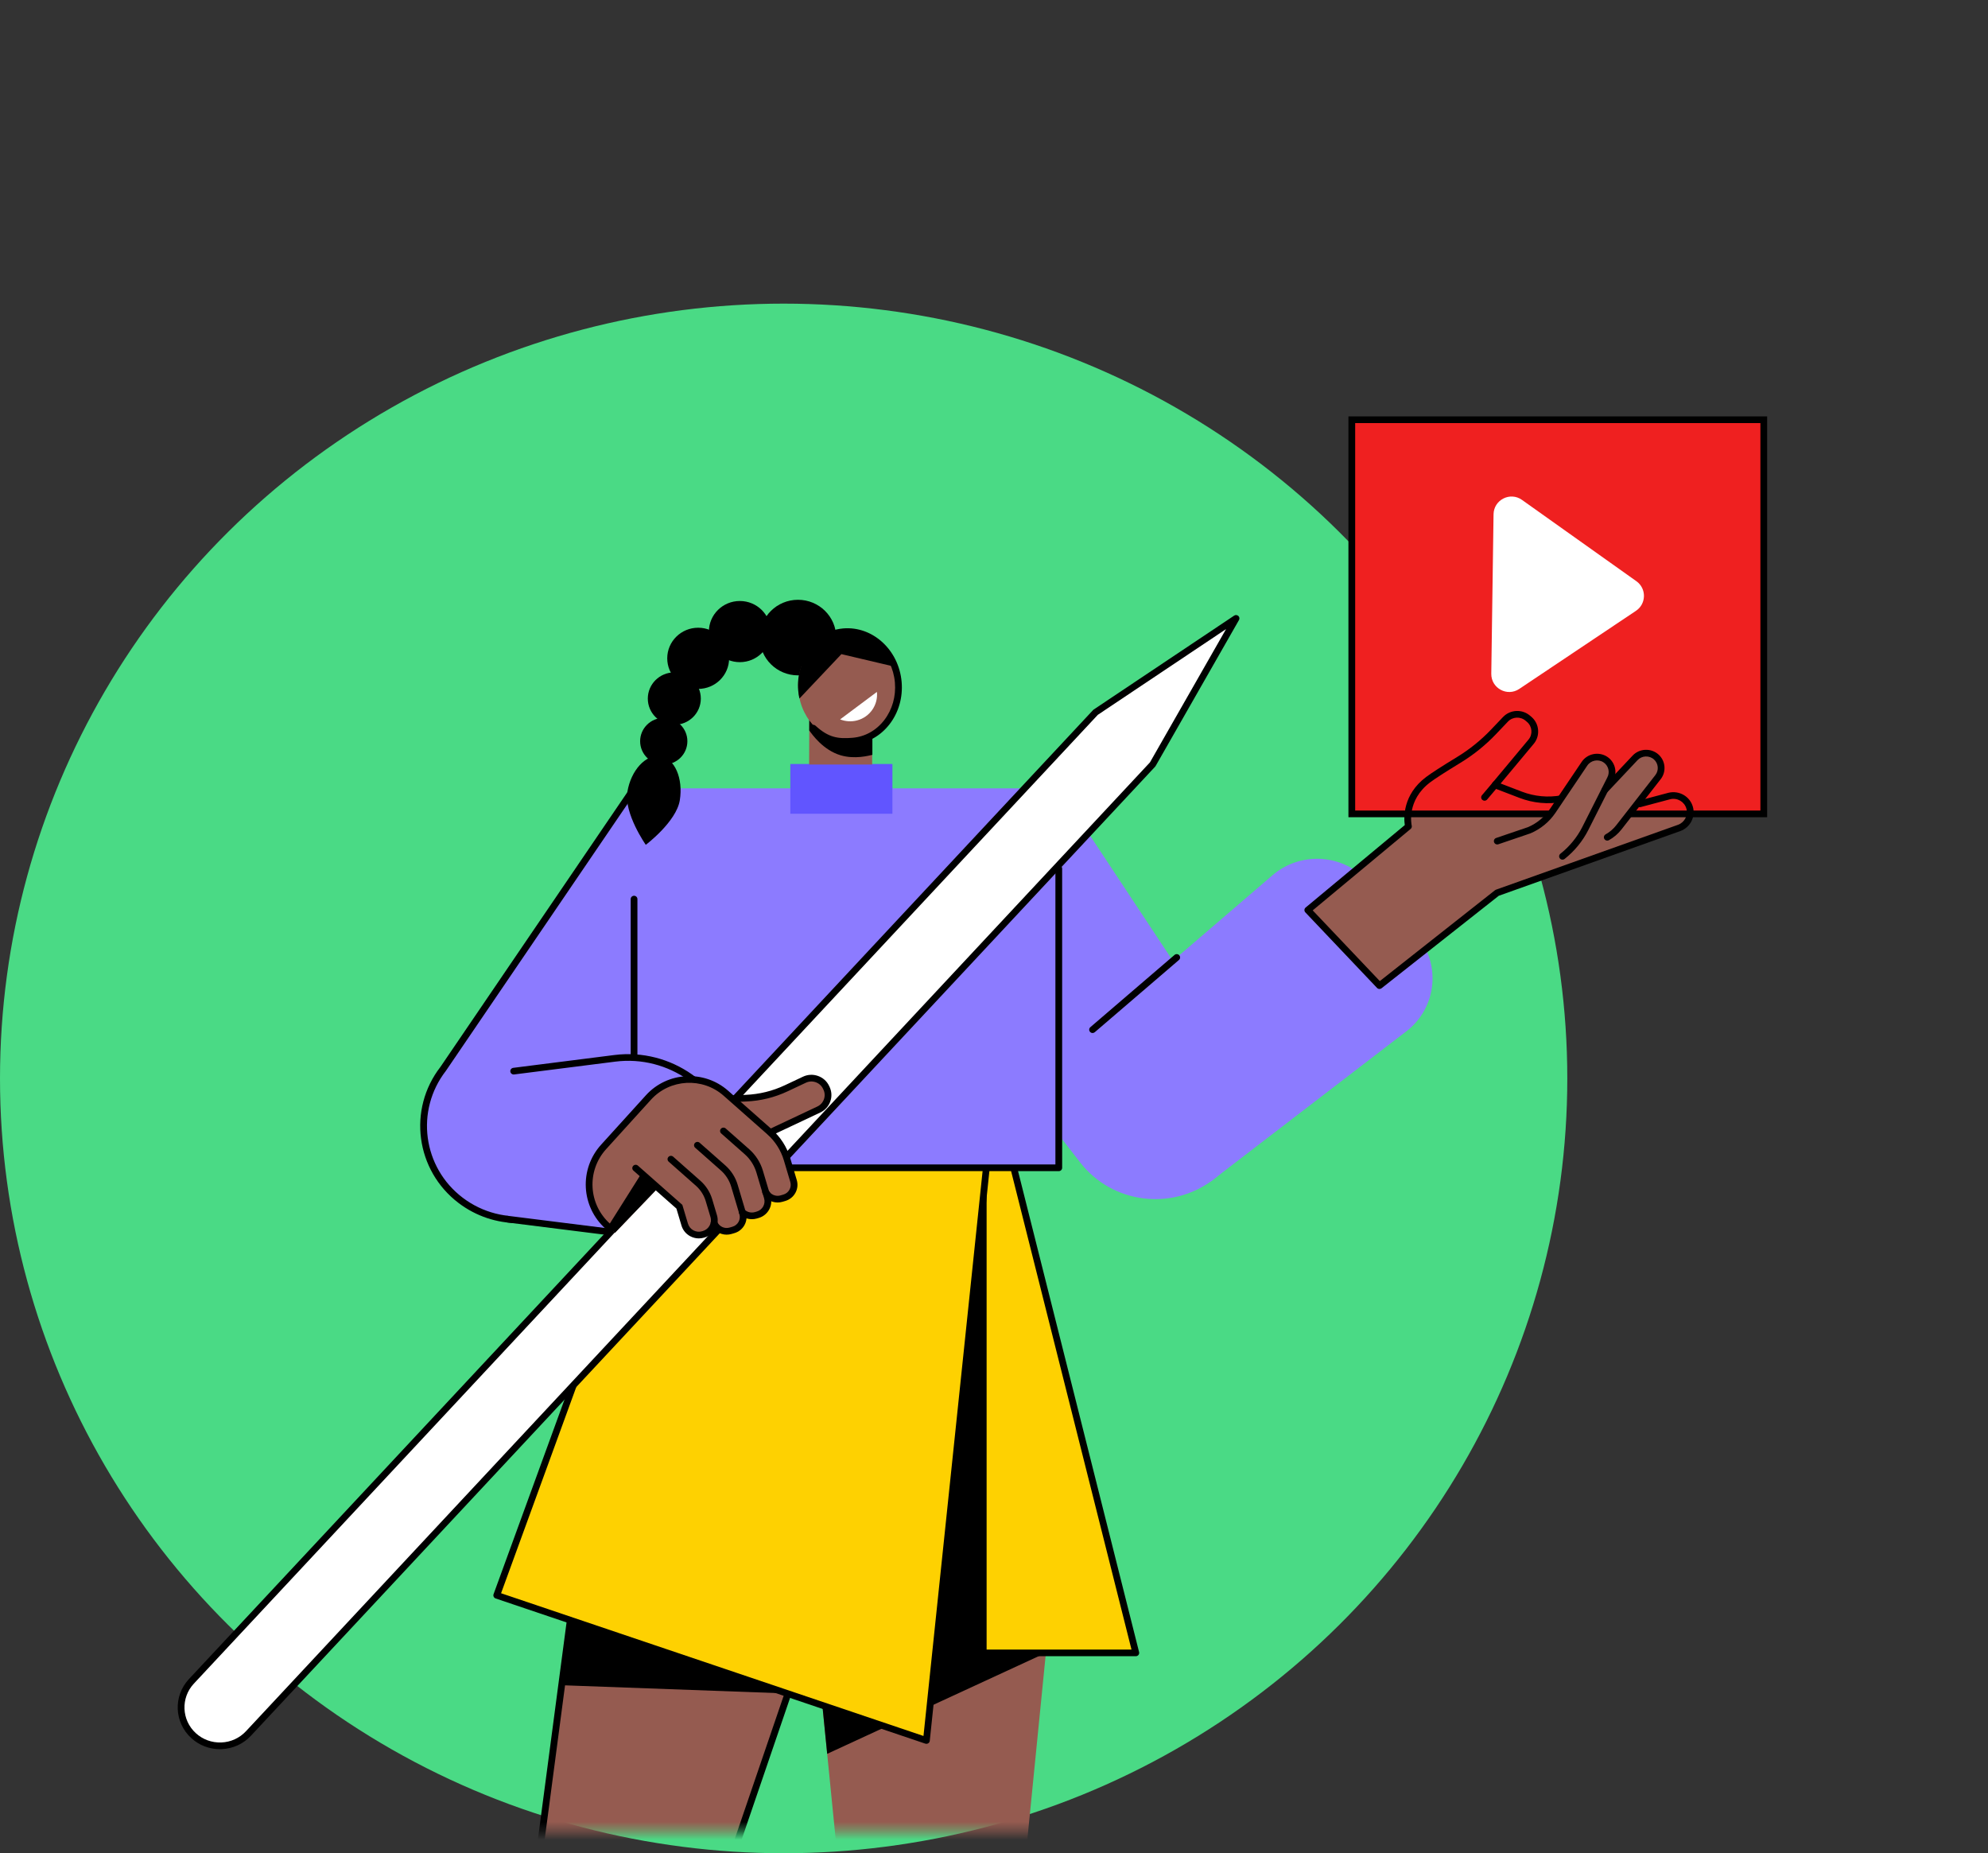 <svg width="221" height="206" viewBox="0 0 221 206" fill="none" xmlns="http://www.w3.org/2000/svg">
<rect x="0" y="0" width="221" height="206" fill="#333333" stroke="none"/>
<ellipse cx="87.116" cy="119.875" rx="87.116" ry="86.124" fill="#4ADA85"/>
<mask id="mask0_10457_5274" style="mask-type:alpha" maskUnits="userSpaceOnUse" x="7" y="0" width="214" height="204">
<rect x="7.893" width="213.107" height="203.58" fill="#D9D9D9"/>
</mask>
<g mask="url(#mask0_10457_5274)">
<path d="M112.466 221.981H94.644L89.927 174.549H117.182L112.466 221.981Z" fill="#955B50"/>
<path d="M116.27 183.722L91.956 194.949L89.927 174.549H117.182L116.27 183.722Z" fill="black"/>
<path d="M75.543 223.52L49.7 265.986L37.733 256.023L58.182 219.541L64.424 172.281L90.975 178.367L75.543 223.52Z" fill="#955B50"/>
<path d="M49.7 266.356C49.613 266.356 49.527 266.325 49.459 266.268L37.492 256.305C37.355 256.191 37.318 255.997 37.406 255.842L57.819 219.421L64.053 172.232C64.066 172.128 64.124 172.035 64.211 171.975C64.298 171.915 64.407 171.896 64.51 171.918L91.061 178.005C91.164 178.029 91.252 178.095 91.303 178.186C91.355 178.278 91.365 178.386 91.331 178.485L75.899 223.638C75.891 223.663 75.879 223.688 75.865 223.71L50.022 266.177C49.965 266.27 49.87 266.333 49.762 266.351C49.742 266.354 49.721 266.356 49.7 266.356ZM38.211 255.934L49.606 265.421L75.201 223.362L90.488 178.635L64.743 172.733L58.554 219.587C58.547 219.633 58.533 219.678 58.51 219.719L38.211 255.934Z" fill="black"/>
<path d="M89.556 182.519L87.535 188.238L62.48 187.324L63.839 175.608L89.556 182.519Z" fill="black"/>
<path d="M126.264 183.73H75.786V129.512H112.62L126.264 183.73Z" fill="#FED101"/>
<path d="M109.679 129.512H103.554V183.73H109.679V129.512Z" fill="black"/>
<path d="M102.985 193.468L55.221 177.328L72.656 129.512H109.679L102.985 193.468Z" fill="#FED101"/>
<path d="M126.265 184.099H104.35C104.143 184.099 103.975 183.933 103.975 183.728C103.975 183.523 104.143 183.357 104.35 183.357H125.785L112.327 129.881H75.787C75.58 129.881 75.412 129.715 75.412 129.51C75.412 129.305 75.58 129.139 75.787 129.139H112.62C112.792 129.139 112.942 129.254 112.984 129.42L126.629 183.639C126.657 183.75 126.631 183.866 126.56 183.957C126.489 184.046 126.38 184.099 126.265 184.099Z" fill="black"/>
<path d="M102.985 193.837C102.944 193.837 102.903 193.831 102.864 193.817L55.099 177.678C55.004 177.646 54.926 177.577 54.883 177.487C54.839 177.398 54.833 177.295 54.868 177.201L72.304 129.384C72.357 129.237 72.499 129.139 72.657 129.139H109.679C109.786 129.139 109.887 129.183 109.958 129.261C110.03 129.339 110.064 129.443 110.053 129.548L103.359 193.504C103.347 193.617 103.284 193.717 103.188 193.778C103.127 193.817 103.056 193.837 102.985 193.837ZM55.703 177.098L102.661 192.964L109.263 129.881H72.92L55.703 177.098Z" fill="black"/>
<path d="M134.854 131.14C130.232 134.641 123.615 133.776 120.073 129.207L97.671 100.309L117.701 87.629L136.809 116.527C140.35 121.096 139.475 127.638 134.854 131.14Z" fill="#8C7BFF"/>
<path d="M51.215 133.431C55.836 136.933 62.453 136.068 65.996 131.499L89.351 101.371L70.486 87.629L49.259 118.819C45.718 123.388 46.593 129.93 51.215 133.431Z" fill="#8C7BFF"/>
<path d="M57.605 135.955C55.219 135.955 52.912 135.185 50.986 133.726C46.208 130.106 45.3 123.317 48.962 118.593L70.174 87.422C70.231 87.338 70.321 87.281 70.421 87.263C70.522 87.246 70.626 87.27 70.708 87.33L89.574 101.072C89.655 101.131 89.708 101.22 89.723 101.319C89.737 101.417 89.71 101.517 89.649 101.596L66.293 131.725C64.519 134.013 61.95 135.482 59.059 135.859C58.572 135.923 58.087 135.955 57.605 135.955ZM51.443 133.137C55.892 136.509 62.287 135.673 65.698 131.274L88.821 101.445L70.579 88.157L49.572 119.026C46.147 123.443 46.992 129.765 51.443 133.137Z" fill="black"/>
<path d="M117.701 87.629H70.486V129.807H117.701V87.629Z" fill="#8C7BFF"/>
<path d="M117.701 130.179H70.486C70.279 130.179 70.111 130.013 70.111 129.808V99.94C70.111 99.735 70.279 99.569 70.486 99.569C70.693 99.569 70.861 99.735 70.861 99.94V129.437H117.326V96.548C117.326 96.343 117.494 96.177 117.701 96.177C117.908 96.177 118.076 96.343 118.076 96.548V129.808C118.076 130.013 117.908 130.179 117.701 130.179Z" fill="black"/>
<path d="M68.369 137.011L56.435 135.514L57.104 119.062L68.351 117.636C74.482 116.859 80.185 120.876 81.444 126.858L68.369 137.011Z" fill="#8C7BFF"/>
<path d="M68.37 137.384C68.355 137.384 68.338 137.383 68.323 137.381L56.388 135.884C56.182 135.858 56.037 135.673 56.063 135.469C56.089 135.267 56.276 135.125 56.482 135.148L68.417 136.645C68.622 136.671 68.767 136.857 68.742 137.06C68.718 137.247 68.556 137.384 68.37 137.384Z" fill="black"/>
<path d="M81.444 127.232C81.269 127.232 81.114 127.112 81.077 126.937C79.866 121.182 74.3 117.258 68.399 118.007L57.152 119.433C56.945 119.456 56.758 119.315 56.732 119.112C56.705 118.91 56.851 118.724 57.056 118.697L68.304 117.271C74.591 116.479 80.521 120.654 81.812 126.786C81.854 126.987 81.724 127.183 81.521 127.225C81.494 127.229 81.469 127.232 81.444 127.232Z" fill="black"/>
<path d="M134.559 131.353L121.458 114.454L141.464 97.286C144.575 94.617 149.276 94.906 152.029 97.936L157.32 103.762C160.246 106.985 159.792 111.986 156.332 114.642L134.559 131.353Z" fill="#8C7BFF"/>
<path d="M121.459 114.826C121.353 114.826 121.249 114.782 121.175 114.698C121.039 114.543 121.056 114.309 121.212 114.175L130.566 106.148C130.722 106.013 130.96 106.03 131.096 106.185C131.231 106.339 131.215 106.574 131.058 106.708L121.704 114.735C121.634 114.796 121.546 114.826 121.459 114.826Z" fill="black"/>
<path d="M99.207 84.922H87.858V90.454H99.207V84.922Z" fill="#6155FF"/>
<path d="M21.52 192.93C19.767 191.332 19.657 188.631 21.274 186.898L121.792 79.178L137.408 68.738L128.139 84.967L27.621 192.687C26.004 194.42 23.273 194.529 21.52 192.93Z" fill="white"/>
<path d="M24.442 194.431C23.261 194.431 22.138 193.999 21.265 193.201C19.363 191.467 19.243 188.526 20.997 186.646L121.515 78.926C121.535 78.905 121.557 78.886 121.581 78.87L137.197 68.43C137.341 68.333 137.534 68.348 137.662 68.464C137.79 68.581 137.82 68.77 137.734 68.919L128.465 85.148C128.45 85.173 128.433 85.196 128.414 85.217L27.896 192.937C27.046 193.848 25.889 194.377 24.636 194.427C24.572 194.43 24.507 194.431 24.442 194.431ZM122.038 79.46L21.549 187.148C20.075 188.728 20.176 191.198 21.774 192.656C22.548 193.362 23.549 193.723 24.606 193.686C25.658 193.644 26.631 193.199 27.345 192.434L127.834 84.746L136.297 69.927L122.038 79.46Z" fill="black"/>
<path d="M81.082 121.862L85.531 125.792C86.464 126.615 87.144 127.68 87.498 128.866L88.216 131.278C88.453 132.073 87.994 132.906 87.191 133.14L86.875 133.233C86.073 133.467 85.229 133.013 84.992 132.219L83.759 129.133L78.616 124.591L81.082 121.862Z" fill="#955B50"/>
<path d="M77.135 122.807L83.032 128.016C83.703 128.608 84.193 129.373 84.447 130.226L85.301 133.094C85.546 133.918 85.07 134.783 84.237 135.026L84.031 135.086C83.198 135.33 82.323 134.859 82.077 134.035L81.101 130.766L74.896 125.286L77.135 122.807Z" fill="#955B50"/>
<path d="M74.373 124.502L80.38 129.808C80.978 130.337 81.416 131.02 81.642 131.781L82.555 134.847C82.792 135.639 82.334 136.47 81.533 136.704L81.209 136.799C80.408 137.033 79.568 136.58 79.331 135.789L78.338 132.461L72.133 126.98L74.373 124.502Z" fill="#955B50"/>
<path d="M71.56 126.175L77.612 131.524C78.179 132.026 78.594 132.675 78.81 133.397L79.343 135.181C79.599 136.038 79.103 136.938 78.237 137.192L78.152 137.217C77.285 137.47 76.375 136.981 76.119 136.124L75.525 134.134L69.321 128.654L71.56 126.175Z" fill="#955B50"/>
<path d="M82.585 123.19L80.881 121.686C78.269 119.379 74.261 119.602 71.928 122.184L67.519 127.063L72.354 131.334L82.585 123.19Z" fill="#955B50"/>
<path d="M67.117 127.471L71.546 122.609L77.471 127.533L68.369 137.022L67.585 136.325C64.983 134.008 64.774 130.044 67.117 127.471Z" fill="#955B50"/>
<path d="M73.216 131.982L68.369 137.03L67.585 136.332L71.317 130.414L73.216 131.982Z" fill="black"/>
<path d="M78.205 122.263L83.355 126.945L91.022 123.332C91.921 122.908 92.303 121.843 91.874 120.954L91.829 120.86C91.4 119.971 90.324 119.594 89.424 120.018L87.412 120.966C86.003 121.63 84.473 122.006 82.914 122.07L78.205 122.263Z" fill="#955B50"/>
<path d="M85.673 126.223C85.533 126.223 85.398 126.145 85.334 126.012C85.245 125.826 85.324 125.605 85.511 125.517L90.861 122.996C91.205 122.833 91.465 122.548 91.593 122.192C91.72 121.837 91.7 121.453 91.535 121.112L91.49 121.018C91.326 120.678 91.038 120.421 90.678 120.295C90.319 120.169 89.93 120.189 89.586 120.351L87.573 121.3C86.111 121.989 84.548 122.372 82.929 122.439L81.456 122.499C81.24 122.509 81.074 122.349 81.066 122.144C81.057 121.94 81.218 121.767 81.425 121.759L82.898 121.698C84.415 121.636 85.88 121.276 87.251 120.63L89.263 119.682C89.788 119.433 90.38 119.403 90.929 119.596C91.478 119.788 91.918 120.18 92.168 120.699L92.213 120.793C92.463 121.312 92.495 121.897 92.3 122.44C92.106 122.982 91.709 123.417 91.184 123.665L85.835 126.186C85.782 126.211 85.727 126.223 85.673 126.223Z" fill="black"/>
<path d="M85.273 133.117C85.165 133.117 85.058 133.071 84.983 132.981C84.904 132.886 84.834 132.783 84.777 132.675C84.68 132.494 84.749 132.27 84.932 132.174C85.115 132.077 85.342 132.146 85.44 132.328C85.475 132.392 85.516 132.454 85.564 132.512C85.695 132.67 85.672 132.903 85.511 133.033C85.441 133.09 85.357 133.117 85.273 133.117Z" fill="black"/>
<path d="M83.588 135.52C83.094 135.52 82.608 135.335 82.241 134.989C82.091 134.848 82.085 134.613 82.228 134.465C82.371 134.316 82.608 134.311 82.758 134.452C83.068 134.743 83.514 134.85 83.925 134.73L84.132 134.67C84.765 134.486 85.128 133.825 84.941 133.199L84.087 130.33C83.852 129.544 83.401 128.839 82.782 128.292L80.175 125.989C80.02 125.853 80.007 125.619 80.145 125.466C80.283 125.313 80.52 125.3 80.675 125.436L83.282 127.739C84.006 128.378 84.533 129.202 84.807 130.122L85.661 132.99C85.965 134.009 85.374 135.082 84.344 135.383L84.137 135.443C83.956 135.495 83.771 135.52 83.588 135.52Z" fill="black"/>
<path d="M80.778 137.24C80.033 137.24 79.338 136.802 79.039 136.09C78.96 135.901 79.051 135.684 79.242 135.605C79.434 135.527 79.653 135.617 79.732 135.806C79.955 136.336 80.544 136.614 81.103 136.451L81.428 136.356C81.718 136.271 81.959 136.08 82.104 135.816C82.249 135.553 82.282 135.249 82.195 134.961L81.282 131.894C81.075 131.199 80.677 130.576 80.13 130.094L77.28 127.576C77.126 127.44 77.112 127.205 77.25 127.053C77.388 126.9 77.625 126.887 77.78 127.023L80.63 129.54C81.281 130.116 81.755 130.857 82.002 131.685L82.915 134.752C83.057 135.229 83.004 135.734 82.763 136.171C82.522 136.609 82.123 136.928 81.64 137.069L81.315 137.164C81.136 137.215 80.956 137.24 80.778 137.24Z" fill="black"/>
<path d="M67.894 136.97C67.805 136.97 67.715 136.938 67.643 136.875L67.334 136.599C64.582 134.149 64.36 129.942 66.838 127.222L71.806 121.743C74.186 119.119 78.286 118.894 80.945 121.242L85.78 125.514C86.766 126.385 87.484 127.507 87.857 128.76L88.575 131.172C88.87 132.161 88.297 133.203 87.297 133.495L86.981 133.587C86.25 133.801 85.466 133.562 84.983 132.98C84.852 132.821 84.875 132.588 85.035 132.458C85.195 132.327 85.431 132.351 85.563 132.509C85.855 132.861 86.328 133.004 86.769 132.876L87.085 132.784C87.377 132.698 87.618 132.506 87.764 132.241C87.909 131.977 87.942 131.672 87.856 131.383L87.137 128.97C86.803 127.85 86.162 126.846 85.28 126.068L80.444 121.796C78.094 119.72 74.469 119.918 72.365 122.239L67.396 127.718C65.194 130.135 65.391 133.872 67.836 136.048L68.146 136.323C68.299 136.461 68.312 136.695 68.173 136.847C68.099 136.929 67.997 136.97 67.894 136.97Z" fill="black"/>
<path d="M77.685 137.655C77.354 137.655 77.026 137.574 76.727 137.413C76.255 137.159 75.912 136.739 75.759 136.23L75.195 134.34L70.416 130.12C70.262 129.983 70.248 129.749 70.387 129.596C70.524 129.443 70.761 129.43 70.916 129.567L75.854 133.928L76.479 136.02C76.575 136.339 76.79 136.603 77.086 136.762C77.382 136.921 77.722 136.957 78.045 136.862L78.131 136.837C78.797 136.642 79.18 135.946 78.983 135.287L78.45 133.503C78.254 132.846 77.878 132.258 77.362 131.802L74.335 129.126C74.181 128.989 74.167 128.755 74.306 128.602C74.444 128.449 74.681 128.436 74.835 128.573L77.862 131.25C78.482 131.798 78.934 132.505 79.17 133.293L79.703 135.078C80.017 136.129 79.407 137.238 78.343 137.549L78.258 137.574C78.069 137.628 77.877 137.655 77.685 137.655Z" fill="black"/>
<path d="M145.385 101.168L156.573 91.865C156.573 91.865 155.863 88.857 158.763 86.67C159.435 86.163 160.91 85.241 162.164 84.477C163.59 83.607 164.893 82.555 166.041 81.349L167.356 79.966C168.017 79.271 169.115 79.215 169.845 79.839L170 79.972C170.74 80.604 170.834 81.705 170.212 82.45L166.201 87.257L169.052 88.35C170.513 88.91 172.104 89.057 173.645 88.774L179.89 87.751C180.929 87.581 181.935 88.195 182.247 89.188L182.3 89.358L185.594 88.481C186.571 88.254 187.557 88.828 187.831 89.783C188.1 90.721 187.589 91.706 186.661 92.037L166.43 99.247L153.353 109.564L145.385 101.168Z" fill="#955B50"/>
<path d="M187.83 89.783C187.556 88.828 186.57 88.255 185.593 88.482L182.299 89.358L182.246 89.188C181.934 88.195 180.928 87.581 179.89 87.751L173.643 88.774C172.102 89.057 170.512 88.911 169.051 88.35L166.2 87.257L170.21 82.45C170.833 81.705 170.739 80.604 169.999 79.972L169.843 79.839C169.113 79.215 168.016 79.271 167.354 79.966L166.039 81.349C164.891 82.555 163.589 83.608 162.162 84.477C160.908 85.241 159.433 86.163 158.761 86.67C157.124 87.905 156.638 89.401 156.525 90.47H187.891C187.914 90.245 187.896 90.013 187.83 89.783Z" fill="white"/>
<path d="M196.074 46.652H150.276V90.463H196.074V46.652Z" fill="#EF2020"/>
<path d="M153.353 109.929C153.252 109.929 153.153 109.89 153.079 109.812L145.111 101.416C145.04 101.341 145.004 101.241 145.01 101.14C145.016 101.038 145.064 100.944 145.143 100.878L156.166 91.713C156.053 90.929 155.916 88.344 158.535 86.369C159.097 85.945 160.252 85.2 161.966 84.154C163.363 83.304 164.641 82.272 165.766 81.089L167.082 79.706C167.884 78.863 169.205 78.796 170.09 79.552L170.246 79.685C171.132 80.443 171.247 81.787 170.501 82.68L166.821 87.091L169.187 87.998C170.585 88.534 172.102 88.674 173.576 88.403L179.829 87.379C180.987 87.19 182.121 87.838 182.545 88.902L185.496 88.117C186.684 87.843 187.862 88.527 188.191 89.676C188.513 90.796 187.897 91.984 186.788 92.379L166.616 99.569L153.587 109.847C153.518 109.903 153.435 109.929 153.353 109.929ZM145.93 101.194L153.39 109.055L166.196 98.953C166.228 98.927 166.265 98.908 166.303 98.894L186.534 91.683C187.273 91.418 187.684 90.626 187.469 89.879C187.249 89.113 186.463 88.653 185.679 88.837L182.397 89.71C182.203 89.763 182.002 89.653 181.941 89.462L181.888 89.293C181.633 88.481 180.8 87.974 179.952 88.111L173.705 89.134C172.102 89.428 170.444 89.275 168.916 88.69L166.065 87.597C165.952 87.554 165.868 87.46 165.837 87.345C165.807 87.23 165.835 87.107 165.911 87.015L169.922 82.209C170.411 81.623 170.336 80.743 169.755 80.247L169.599 80.114C169.019 79.618 168.154 79.662 167.629 80.214L166.313 81.597C165.142 82.828 163.812 83.901 162.36 84.786C160.69 85.804 159.525 86.555 158.99 86.959C156.329 88.966 156.912 91.662 156.938 91.775C156.97 91.911 156.922 92.053 156.814 92.143L145.93 101.194Z" fill="black"/>
<path d="M196.449 90.839H149.901V46.286H196.449V90.839ZM150.651 90.097H195.699V47.028H150.651V90.097Z" fill="black"/>
<path d="M168.312 93.001L169.991 92.287C171.059 91.832 171.971 91.081 172.615 90.125L176.143 84.888C176.65 84.135 177.675 83.924 178.444 84.415C179.177 84.882 179.424 85.826 179.014 86.586L175.655 92.801C175.384 93.303 175.013 93.747 174.566 94.105L172.154 96.035L168.312 93.001Z" fill="#955B50"/>
<path d="M172.693 90.958L174.468 90.528C175.597 90.254 176.621 89.663 177.417 88.825L181.772 84.237C182.399 83.576 183.445 83.536 184.122 84.146C184.766 84.726 184.852 85.698 184.319 86.38L179.968 91.961C179.616 92.412 179.176 92.788 178.675 93.068L175.973 94.577L172.693 90.958Z" fill="#955B50"/>
<path d="M178.675 93.439C178.544 93.439 178.417 93.371 178.348 93.25C178.246 93.072 178.31 92.845 178.49 92.745C178.951 92.488 179.347 92.148 179.67 91.734L184.022 86.153C184.432 85.628 184.364 84.866 183.869 84.419C183.347 83.948 182.529 83.98 182.045 84.49L178.716 88.026C178.575 88.176 178.338 88.184 178.186 88.045C178.035 87.905 178.026 87.671 178.168 87.52L181.498 83.983C182.261 83.179 183.55 83.129 184.374 83.871C185.156 84.576 185.263 85.777 184.617 86.606L180.265 92.186C179.88 92.679 179.408 93.084 178.859 93.391C178.801 93.424 178.737 93.439 178.675 93.439Z" fill="black"/>
<path d="M173.7 95.557C173.59 95.557 173.481 95.509 173.406 95.418C173.277 95.257 173.304 95.024 173.466 94.897C174.48 94.096 175.323 93.067 175.903 91.919L178.678 86.423C178.999 85.829 178.805 85.089 178.242 84.729C177.648 84.35 176.846 84.516 176.455 85.097L172.927 90.333C172.24 91.352 171.277 92.146 170.14 92.63L166.568 93.846C166.372 93.912 166.159 93.81 166.091 93.616C166.024 93.422 166.128 93.211 166.324 93.145L169.869 91.939C170.846 91.522 171.696 90.821 172.302 89.922L175.83 84.686C176.448 83.769 177.711 83.509 178.648 84.106C179.537 84.673 179.843 85.84 179.344 86.764L176.572 92.251C175.944 93.494 175.032 94.609 173.933 95.476C173.864 95.531 173.782 95.557 173.7 95.557Z" fill="black"/>
<path d="M165.033 89.003C164.948 89.003 164.863 88.975 164.793 88.916C164.634 88.785 164.613 88.551 164.746 88.394L165.973 86.944C166.107 86.786 166.343 86.765 166.502 86.897C166.661 87.029 166.682 87.263 166.549 87.42L165.321 88.87C165.247 88.957 165.141 89.003 165.033 89.003Z" fill="black"/>
<path d="M88.71 75.071C91.057 75.071 92.959 73.19 92.959 70.871C92.959 68.551 91.057 66.67 88.71 66.67C86.364 66.67 84.461 68.551 84.461 70.871C84.461 73.19 86.364 75.071 88.71 75.071Z" fill="black"/>
<path d="M82.245 73.603C84.144 73.603 85.683 72.081 85.683 70.204C85.683 68.326 84.144 66.804 82.245 66.804C80.345 66.804 78.806 68.326 78.806 70.204C78.806 72.081 80.345 73.603 82.245 73.603Z" fill="black"/>
<path d="M77.614 76.576C79.513 76.576 81.053 75.054 81.053 73.176C81.053 71.299 79.513 69.776 77.614 69.776C75.715 69.776 74.175 71.299 74.175 73.176C74.175 75.054 75.715 76.576 77.614 76.576Z" fill="black"/>
<path d="M74.962 80.566C76.589 80.566 77.908 79.262 77.908 77.653C77.908 76.044 76.589 74.739 74.962 74.739C73.334 74.739 72.015 76.044 72.015 77.653C72.015 79.262 73.334 80.566 74.962 80.566Z" fill="black"/>
<path d="M73.788 84.988C75.238 84.988 76.414 83.825 76.414 82.391C76.414 80.957 75.238 79.795 73.788 79.795C72.337 79.795 71.161 80.957 71.161 82.391C71.161 83.825 72.337 84.988 73.788 84.988Z" fill="black"/>
<path d="M89.947 84.982H96.953L96.98 77.982L89.972 78.57L89.947 84.982Z" fill="#955B50"/>
<path d="M89.962 81.193L89.972 78.57L96.98 77.982V83.903C96.592 83.995 95.025 84.421 93.454 83.956C91.514 83.382 90.293 81.66 89.962 81.193Z" fill="black"/>
<path d="M93.797 70.26C90.726 70.517 88.469 73.447 88.757 76.803C89.045 80.16 91.769 82.672 94.84 82.415C97.912 82.157 100.168 79.227 99.88 75.871C99.592 72.514 96.869 70.002 93.797 70.26Z" fill="#955B50"/>
<path d="M93.955 82.789C92.6 82.789 91.493 82.439 90.148 81.21C89.996 81.071 89.986 80.837 90.127 80.686C90.267 80.536 90.505 80.527 90.657 80.666C92.097 81.981 93.136 82.146 94.786 82.008C96.164 81.893 97.412 81.195 98.299 80.043C99.195 78.881 99.616 77.397 99.484 75.865C99.215 72.719 96.665 70.352 93.807 70.592C91.974 70.746 90.401 71.917 89.6 73.726C89.516 73.913 89.296 74 89.106 73.917C88.916 73.835 88.829 73.616 88.912 73.428C89.812 71.397 91.663 70.027 93.743 69.853C97.018 69.579 99.927 72.248 100.232 75.803C100.379 77.518 99.904 79.184 98.896 80.493C97.879 81.814 96.442 82.614 94.849 82.747C94.537 82.773 94.241 82.789 93.955 82.789Z" fill="black"/>
<path d="M93.775 70.219C90.703 70.477 88.446 73.406 88.734 76.763C88.76 77.064 88.806 77.359 88.87 77.646L93.537 72.71L99.477 74.111C98.577 71.66 96.293 70.008 93.775 70.219Z" fill="black"/>
<path d="M93.394 79.965C93.973 80.193 94.626 80.249 95.275 80.079C96.721 79.698 97.635 78.335 97.484 76.909L93.394 79.965Z" fill="white"/>
<path d="M75.573 88.948C75.189 91.349 71.79 93.907 71.79 93.907C71.79 93.907 69.358 90.437 69.742 88.035C70.126 85.633 71.804 83.801 73.414 84.052C75.025 84.305 75.958 86.546 75.573 88.948Z" fill="black"/>
<path d="M181.912 64.604C183.053 65.415 183.029 67.118 181.865 67.897L168.892 76.578C167.553 77.475 165.758 76.5 165.781 74.888L166.033 57.168C166.056 55.556 167.878 54.632 169.192 55.565L181.912 64.604Z" fill="white"/>
</g>
</svg>
